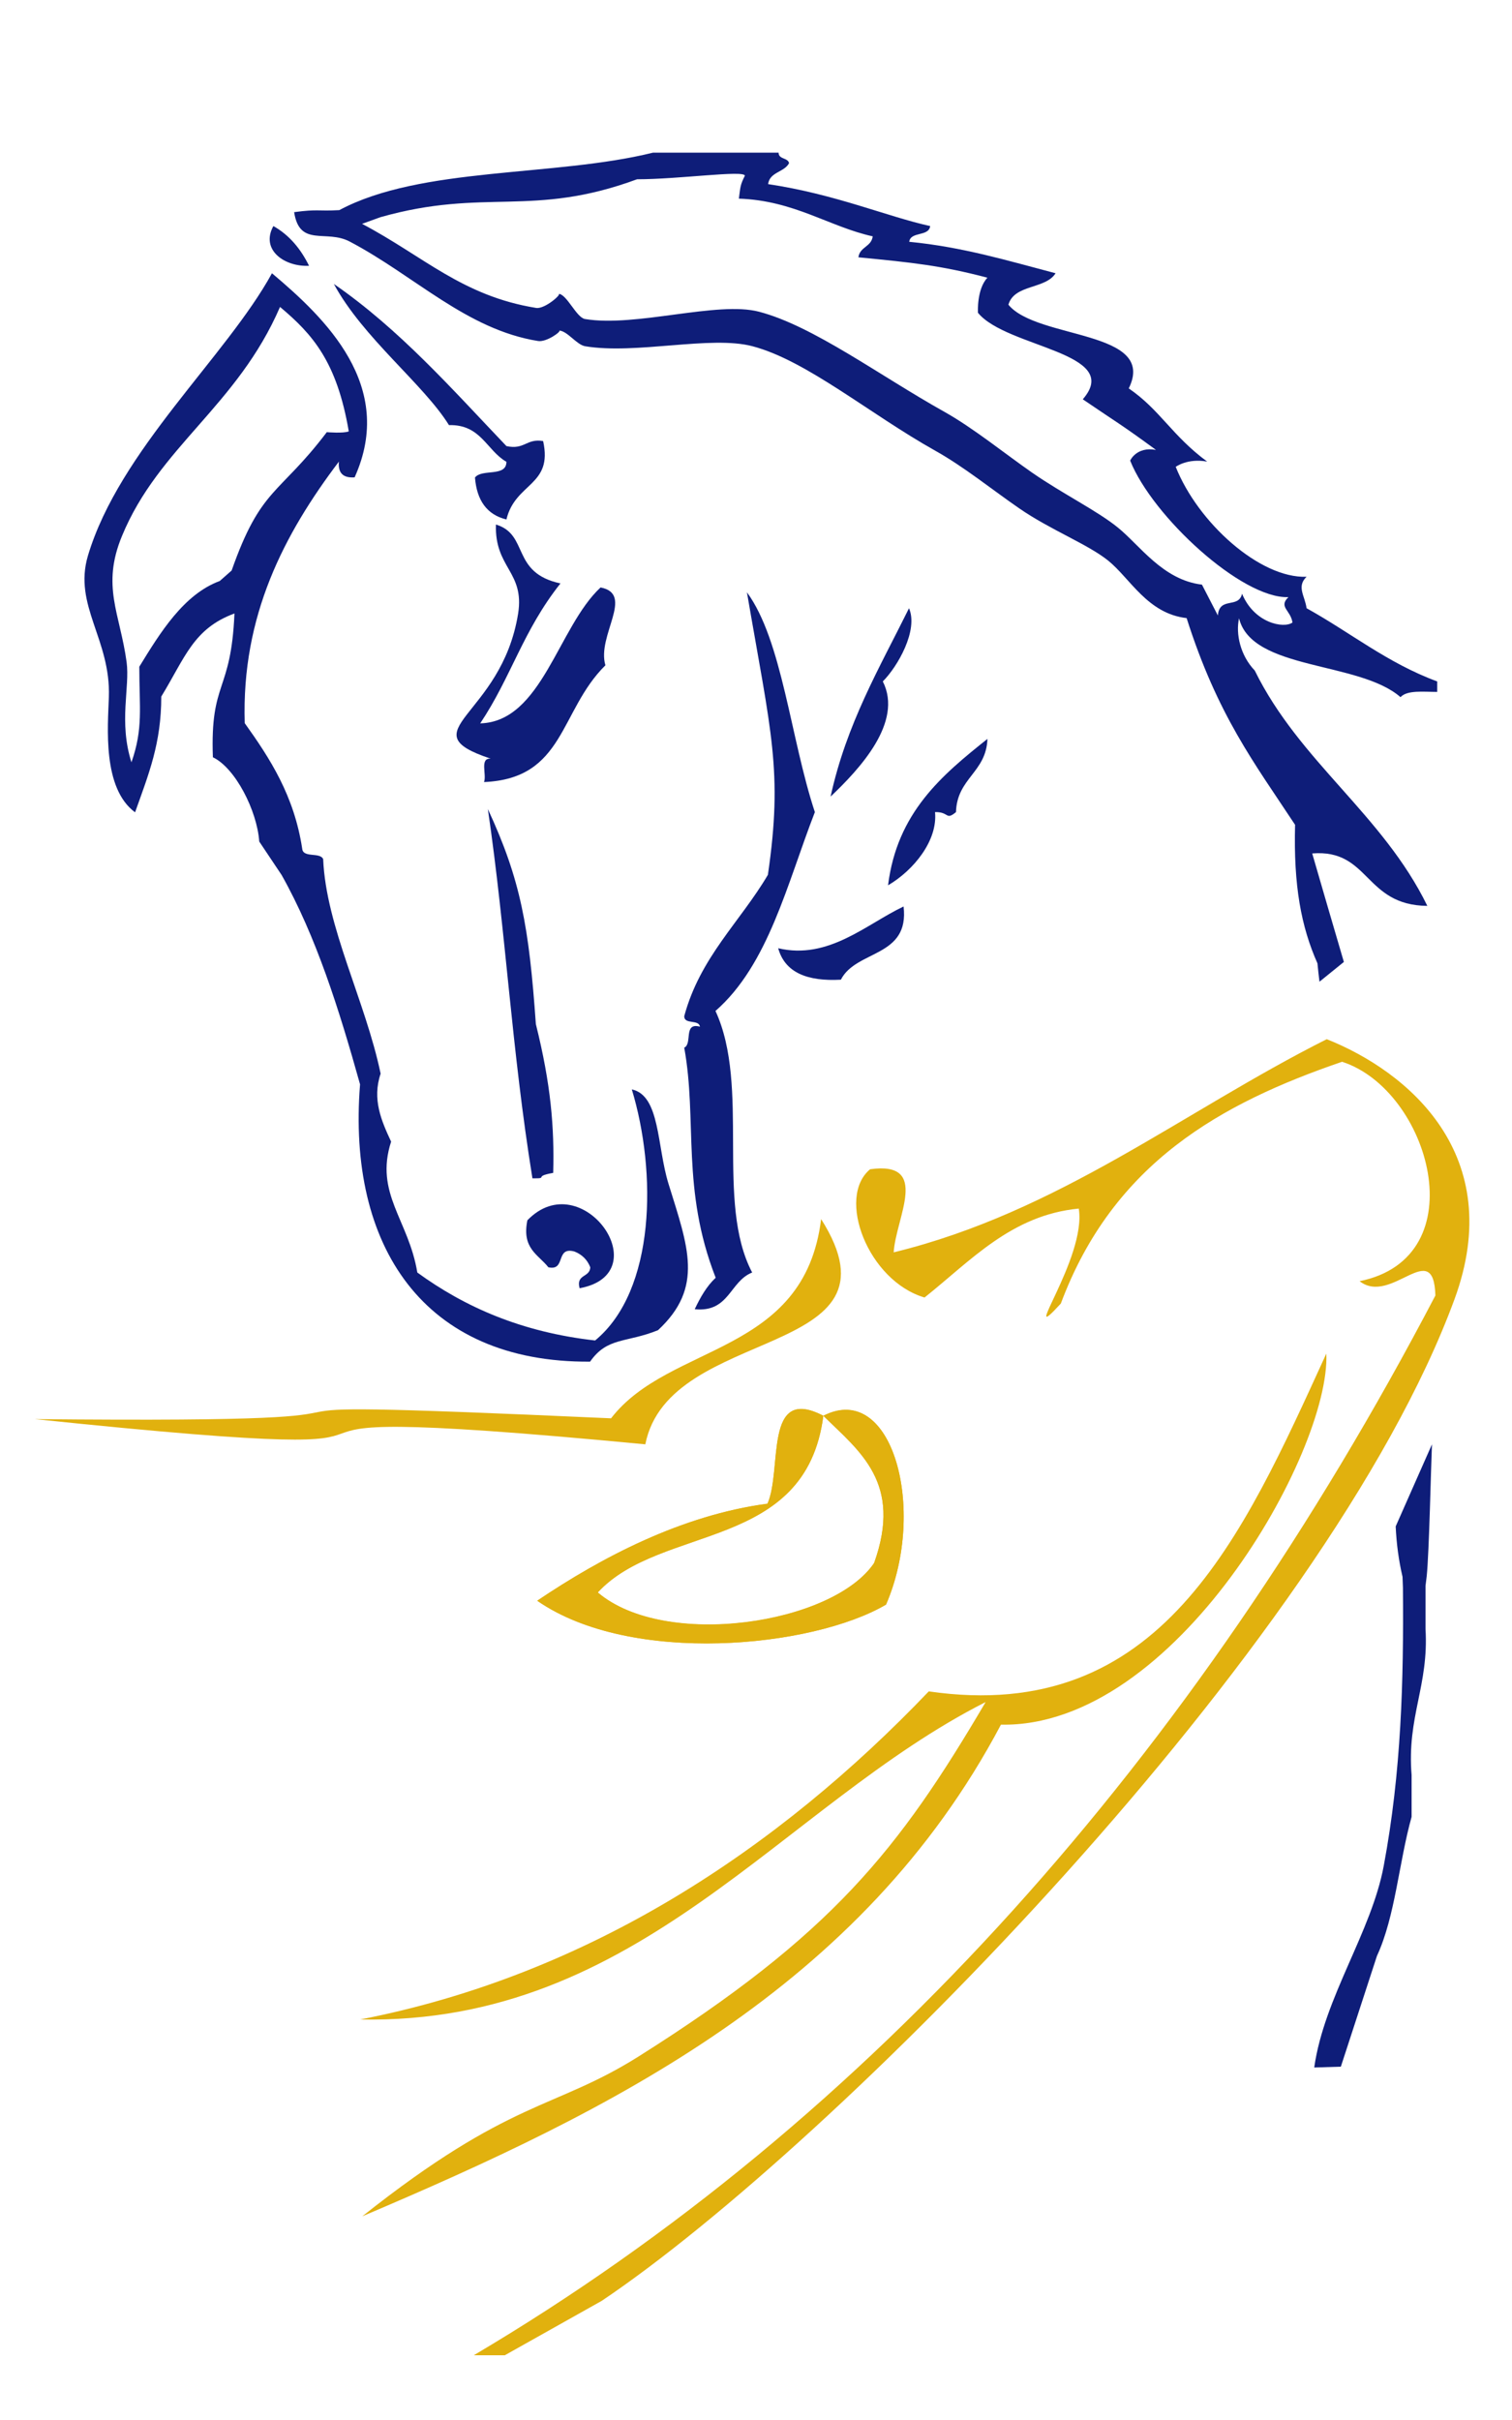 <?xml version="1.0" encoding="utf-8"?>
<!-- Generator: Adobe Illustrator 24.0.1, SVG Export Plug-In . SVG Version: 6.00 Build 0)  -->
<svg version="1.1" id="Layer_1" xmlns:serif="http://www.serif.com/"
	 xmlns="http://www.w3.org/2000/svg" xmlns:xlink="http://www.w3.org/1999/xlink" x="0px" y="0px" viewBox="0 0 750 1200"
	 style="enable-background:new 0 0 750 1200;" xml:space="preserve">
<style type="text/css">
	.st0{fill:#0E1D79;}
	.st1{fill:#E1B10E;}
</style>
<path class="st0" d="M710.3,716.2c-0.5,11.3-1.4,53.6-2.6,65.3l-0.6,4.9v21.3c1.7,28.2-9.3,43.6-6.9,72.5v20.7
	c-6.3,22.5-8.1,49.4-17.2,69l-17.9,54.9l-13.2,0.4c5-35,28.4-67.1,34.5-100.1c8.7-46.6,9.9-91.6,9.5-137.8l-0.2-5.4
	c-1.9-8.1-3-16.4-3.4-25L710.3,716.2z"/>
<g>
	<path class="st0" d="M274.4,581.6c0.6-22.6-1.1-43.7-8.6-73.8c-3.4-48.3-7.5-71.5-23.8-106.6c9,61.6,11.7,118.6,22.1,183.1
		C272.7,584.4,264,583.4,274.4,581.6z"/>
	<path class="st0" d="M287.5,638.8c39.6-7.3,1.2-61.7-25.9-33.7c-2.9,14.1,5.5,17,10.4,23.3c8.9,2,3.3-10.5,13-7.8
		c3.7,1.5,6.3,4,7.8,7.8C292.6,633.6,285.6,631.7,287.5,638.8z"/>
	<path class="st0" d="M251.2,221.2c-27-28.3-52.9-57.8-85.6-80.4c14.5,26.8,44.5,49.7,57.1,70c15.9-0.4,18.6,12.5,28.5,18.2
		c0,7.7-12.2,3.3-15.6,7.8c0.9,11.2,5.8,18.4,15.6,20.8c4.4-18.4,23.2-16.6,18.2-38.9C261.1,217.3,260.2,223.2,251.2,221.2z"/>
	<path class="st0" d="M246,260.1c-0.7,21.6,14.3,23.3,11,44.2c-8.3,51.5-55.1,58.1-13.6,71.9c-5.6-0.4-1.9,7.8-3.3,11.6
		c40.1-1.7,37.3-35.3,60.2-57.9c-4.4-14.7,14.7-35.3-2.4-38.6c-21.1,19.6-29.1,66.6-59.7,67.4c15.5-23.2,21.1-45.8,39.8-69.4
		C253.3,284,262.6,265.1,246,260.1z"/>
	<path class="st0" d="M313.4,540.2c12.4,40.9,11.9,99.7-18.2,124.5c-36.5-4.1-64.7-16.6-88.2-33.7c-4.3-26.1-21.3-39.2-13-64.9
		c-4.8-10.3-9.5-21-5.2-33.7c-7.5-36-27.1-72.8-28.5-106.4c-1.6-3.6-10-0.4-10.4-5.2c-4-26.2-15.9-44.6-28.5-62.2
		c-1.7-53.3,19.6-93.9,46.7-129.7c-0.5,5.7,2.1,8.2,7.8,7.8c20.5-45.4-14.5-78.9-41-101.2c-22.7,41.4-75.7,87.8-91.3,140.1
		C36.3,300.3,55,317,54,345.7c-0.5,14.6-3.3,45.1,13,57.1c6.8-19.1,13-34.2,13-57.4c11.8-19.3,15.9-33.7,36.3-41.2
		c-1.7,39.8-12.1,33-10.7,71.3c11.1,5.3,21.9,26.4,23,41.8l11.1,16.6c17.1,30.4,28.5,66.6,38.9,103.8
		c-6.4,80,31.3,138.1,114.1,137.5c8.6-12.3,17.9-9.2,33.7-15.6c22.9-21.3,14.9-41.3,5.2-72.6C325.8,568.3,327.5,543.2,313.4,540.2z
		 M114.9,282.9l-5.9,5.2c-17.9,6.6-29.6,25.7-39.9,42.5c0,20.4,2,30.6-3.9,47.4c-6.4-20.1-0.7-37.1-2.4-49.7
		c-3.3-24.2-12.6-37.6-2.3-62.5c18.2-44.2,57.2-64.5,78.4-113.6c16.1,13.5,28.2,27.1,34.1,61.7c-2.6,1.1-10.9,0.4-10.9,0.4
		C138.3,245.7,129.5,241.4,114.9,282.9z"/>
	<path class="st0" d="M153.3,131.8c-4.1-8.3-9.7-15.2-17.7-19.7C129.1,123.9,141.1,132.4,153.3,131.8z"/>
	<path class="st0" d="M404.2,402.7c-12.1-36.6-16.2-85.2-33.7-109c12,70,17.9,88.6,10.4,140.1c-13.8,23.4-33.6,40.8-41.5,70.1
		c0,4.3,7.2,1.4,7.8,5.2c-8.4-2.3-3.6,8.5-7.8,10.4c6.6,36.3-1.6,70.1,15.6,114.1c-4.5,4.2-7.6,9.7-10.4,15.6
		c17.2,1.7,17.3-13.8,28.5-18.2c-18.4-34.9-0.8-92-18.2-129.7C381.2,478.3,390.4,438.2,404.2,402.7z"/>
	<path class="st0" d="M440.5,439c12.8-7.5,24.7-22.3,23.3-36.3c7.1-0.2,5.2,4.3,10.4,0c0.5-16.9,15-19.6,15.6-36.3
		C467.2,384.4,445,402.9,440.5,439z"/>
	<path class="st0" d="M450.9,301.6c-14.6,29.5-31,57.2-38.9,93.4c14.1-13.4,36.2-36.8,25.9-57.1
		C445.3,330.5,455.6,312.5,450.9,301.6z"/>
	<path class="st0" d="M386,470.2c3.4,12.2,14.6,16.5,31.1,15.6c7.6-14.9,34.1-10.9,31.1-36.3C429.8,458.2,411,476.1,386,470.2z"/>
	<path class="st0" d="M694.7,345.7c3.3-3.6,11.3-2.6,18.2-2.6v-5.2c-24.7-9.1-43.1-24.3-64.8-36.3c-0.8-6.1-5.1-10.7,0-15.6
		c-23.1,0.9-53.9-26.8-64.9-54.5c0,0,5.8-4.4,15.6-2.6c-17.4-12.8-23.4-25.7-38.9-36.3c14.3-29.1-45.4-24.1-59.7-41.5
		c2.9-10.2,18.4-7.6,23.4-15.6c-23.3-6.1-45.8-13-72.6-15.6c0.7-5.3,9.7-2.4,10.4-7.8c-21.4-4.7-46.9-15.8-80.4-20.8
		c0.8-6.1,8-5.8,10.4-10.4c-0.6-2.8-5.2-1.8-5.2-5.2h-62.3c-48.9,12.1-115.1,6.8-155.6,28.5c-11,0.6-10.4-0.6-22.4,1
		c2.7,17.6,15.9,8.4,27.6,14.6c32.3,17,57.9,43.6,93.4,49.3c4.3,0.7,12.1-5.1,10.4-5.2c4.2,0.2,8.7,7.1,13,7.8
		c25.3,4.2,62.3-5.5,83,0c26.9,7.1,58.1,33.6,90.8,51.9c14.1,7.9,28,19.2,41.5,28.5c15.5,10.7,33.9,17.7,44.1,25.9
		c10.9,8.8,19.5,26.3,38.9,28.5c15.4,48.3,33.5,71.7,53.8,102.5c-0.8,30.1,3,50.5,11.1,68.7c0.3,3,0.6,6,1,9.1l12.1-9.8
		c-5.2-17.8-10.5-35.7-15.7-53.8c28.6-2.3,25.7,25.7,57.1,26c-22.1-45.3-63.4-71.5-85.6-116.7c-7.2-7.5-9.5-18.2-7.8-25.9
		C621,332.6,674.1,327.7,694.7,345.7z M604.1,305.2l-7.9-15.3c-19.4-2.3-30.8-19.5-41.7-28.3c-10.2-8.3-27-16.5-42.5-27.2
		c-13.5-9.4-29.3-22.2-43.4-30.1c-32.7-18.3-65.1-42.6-92-49.7c-20.7-5.5-61.1,7.8-86.4,3.6c-4.3-0.7-9-12.3-13.1-12.5
		c1.7,0.1-6.8,7.6-11.1,7c-36.7-5.9-56-25.7-86.4-41.7l9.1-3.3c51.9-14.7,75.2,0.4,127.3-18.8c20.8,0,52.9-4.6,53.5-1.8
		c-2.3,4.6-2.2,5.3-3,11.4c27.4,0.9,45,14,66.4,18.7c-0.7,5.3-6.4,5.1-7.1,10.4c26.8,2.6,40.7,4,64,10.1c-5.4,5.7-4.7,17.4-4.7,17.4
		c14.2,17.4,72.3,19.6,52,42.9c15.5,10.6,18.9,12.3,36.3,25.1c-9.7-1.8-12.8,5.3-12.8,5.3c11,27.6,55.4,68.6,78.5,67.7
		c-5.1,4.9,1.2,6.5,2,12.6c-4.3,3.1-19,0.3-25-14.3C614.4,302,604.9,295.6,604.1,305.2z"/>
</g>
<path class="st1" d="M235,1167.9c196.7-116.3,357.2-296.6,477-525.5c-0.9-29.4-21.8,5.2-37.6-7.1c58.4-11.8,34.8-94.8-8.7-108.8
	c-59.8,20.5-113.4,50-139.5,119.9c-21.7,23.6,12.9-22.6,8.9-47.1c-33.4,3.2-53.5,25.8-76.5,44.1c-28.1-8.3-43.8-49.7-27-63.6
	c30.1-4.2,12.7,24.1,11.7,41.2c82-20,143.6-69.9,214.8-105.7c40.5,16.1,89.6,57.5,63.4,128.9c-63.5,172.8-308.9,420.1-423,496.7
	l-48.1,27H235z"/>
<path class="st1" d="M657.9,671.2c2.1,48.6-74.8,185.7-161.4,184C427.3,986,302.6,1046.8,179.7,1099c73.6-58.4,94.9-52.8,136.8-79.1
	c96.4-60.7,129.4-102.8,172.4-175.9c-101.5,51.5-171.7,160.1-310.2,157.4c113.4-22.1,207.1-84.3,282-162.7
	C575.9,855.4,616.2,762.3,657.9,671.2z"/>
<path class="st1" d="M380.7,745.6c-42.6,5.7-82.4,26.7-114.2,48.1c46.5,32.3,136.5,23.4,173,1.9c20.4-47.1,3.2-111.1-31.1-93.6
	c18.1,17.7,39.4,33.2,25.2,73c-20.5,30.4-103.8,43-137.1,14.6c31.4-34.1,103.2-20.2,111.9-87.6C378.6,686.5,388.2,728.6,380.7,745.6
	z"/>
<path class="st1" d="M408.4,702.1c-8.7,67.4-80.5,53.5-111.9,87.6c33.4,28.4,116.6,15.8,137.1-14.6
	C447.8,735.4,426.5,719.8,408.4,702.1c34.3-17.5,51.5,46.5,31.1,93.6c-36.5,21.4-126.5,30.3-173-1.9c31.8-21.5,71.6-42.5,114.2-48.1
	C388.2,728.6,378.6,686.5,408.4,702.1z"/>
<path class="st1" d="M407.3,604.5c44.4,70.1-75.4,51.8-87.2,111.7c-263.1-25.1-38,15.1-302.8-12.5c244.9,2.4,34.9-11.7,285.8-0.4
	C332.1,665.7,399,672.3,407.3,604.5z"/>
</svg>
